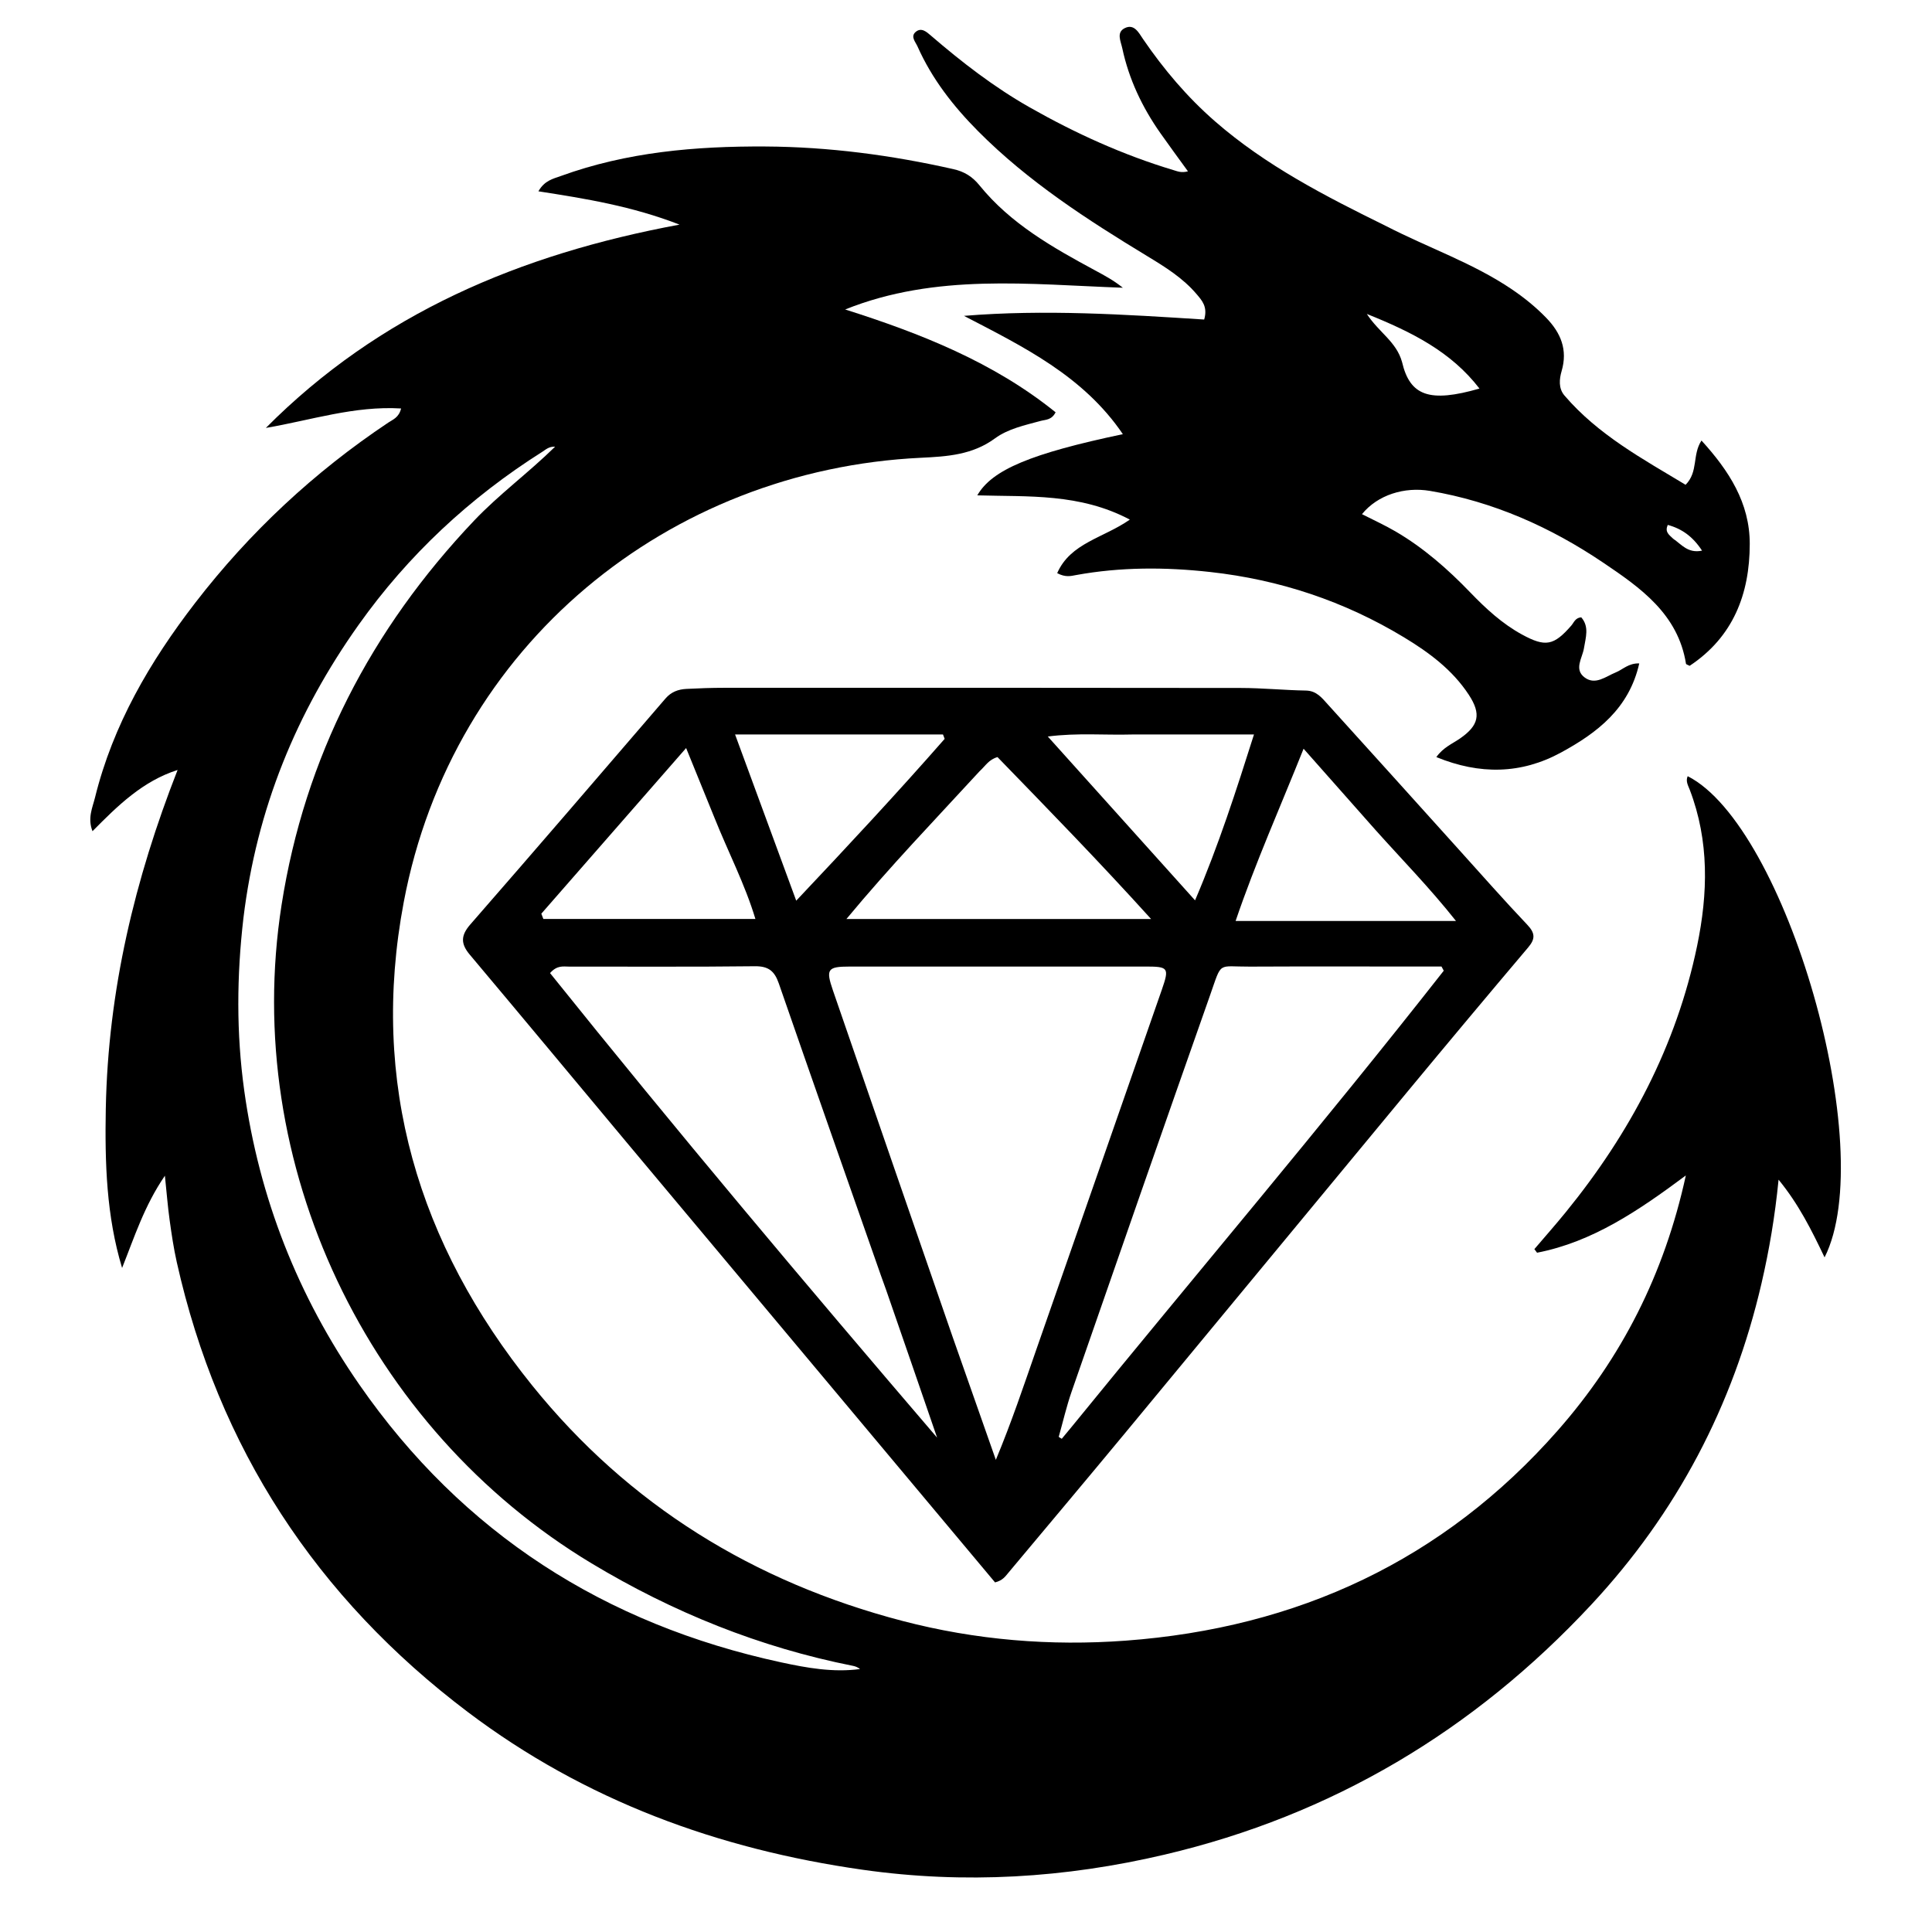 <svg xmlns="http://www.w3.org/2000/svg" xml:space="preserve" id="svg1" version="1.1" viewBox="0 0 161.065 161.065" height="161.065mm" width="161.065mm"><defs id="defs1"></defs><g transform="translate(-12.863,-28.899)" id="layer1"><g transform="matrix(0.265,0,0,0.265,-43.413,19.539)" id="g1"><path id="path1" d="m 245.647,384.013 c 0.717,-37.12 9.114,-72.102 22.585,-106.468 -10.946,3.501 -18.732,11.129 -26.77,19.266 -1.619,-4.134 0.016,-7.446 0.787,-10.574 5.644,-22.895 17.277,-42.78 31.527,-61.266 17.127,-22.219 37.383,-41.109 60.719,-56.692 1.475,-0.985 3.364,-1.597 4.047,-4.457 -14.715,-0.876 -28.37,3.698 -42.543,6.122 35.674,-35.902 79.84,-54.632 130.137,-63.963 -15.051,-5.833 -29.491,-8.159 -44.393,-10.476 1.926,-3.421 4.663,-3.948 7.059,-4.818 20.781,-7.546 42.37,-9.402 64.29,-9.281 20.036,0.111 39.722,2.724 59.224,7.129 3.397,0.767 5.926,2.309 8.186,5.099 9.77,12.054 22.995,19.536 36.375,26.754 2.915,1.573 5.838,3.131 8.723,5.452 -29.331,-1.036 -58.78,-4.618 -87.357,6.837 23.768,7.547 46.688,16.596 66.202,32.349 -1.267,2.488 -3.151,2.288 -4.69,2.707 -4.993,1.36 -10.261,2.469 -14.393,5.505 -7.068,5.193 -15.033,5.701 -23.208,6.09 -79.343,3.775 -147.488,58.745 -162.782,139.817 -10.721,56.831 4.527,107.538 40.441,152.062 30.36,37.639 69.718,61.823 116.431,74.039 23.051,6.028 46.634,7.959 70.263,6.21 53.938,-3.993 99.929,-25.175 135.927,-66.132 20.005,-22.761 33.488,-49.05 40.28,-80.212 -14.965,11.132 -29.362,20.909 -46.804,24.304 -0.281,-0.377 -0.563,-0.753 -0.844,-1.13 3.287,-3.858 6.649,-7.655 9.849,-11.585 20.178,-24.777 34.814,-52.336 41.347,-83.811 3.425,-16.503 3.851,-32.976 -2.311,-49.105 -0.489,-1.281 -1.37,-2.712 -0.654,-4.284 30.931,15.693 60.336,117.215 43.062,151.38 -4.132,-8.66 -8.137,-16.71 -14.471,-24.443 -1.144,11.593 -2.938,22.133 -5.361,32.587 -8.918,38.482 -26.653,72.233 -53.596,101.152 -36.881,39.585 -81.455,66.18 -134.146,78.583 -31.297,7.367 -62.962,9.326 -95.027,4.77 -45.499,-6.464 -87.394,-21.811 -124.195,-49.597 -47.663,-35.988 -78.515,-83.097 -91.593,-141.568 -0.977,-4.367 -1.634,-8.815 -2.247,-13.252 -0.584,-4.224 -0.916,-8.483 -1.484,-13.925 -6.514,9.518 -9.61,19.375 -13.466,29.018 -4.945,-16.36 -5.441,-32.987 -5.128,-50.195 m 43.29,-59.798 c -2.096,18.072 -2.249,36.089 0.263,54.184 4.691,33.79 16.895,64.678 36.233,92.546 32.451,46.764 77.213,75.357 132.671,87.34 8.109,1.752 16.383,3.237 24.826,2.107 -0.699,-0.554 -1.439,-0.85 -2.207,-1.002 -29.35,-5.823 -56.628,-16.834 -82.253,-32.249 -70.556,-42.446 -110.272,-125.646 -97.523,-207.132 7.273,-46.484 28.102,-86.698 60.562,-120.896 7.863,-8.284 17.09,-15.021 25.495,-23.273 -1.978,-0.078 -2.942,0.924 -4.019,1.605 -22.801,14.413 -42.202,32.476 -57.822,54.476 -19.516,27.487 -32.043,57.783 -36.226,92.294 z" stroke="none" opacity="1" fill="#000000"></path><path id="path2" d="m 409.4,394.584 c -16.565,-19.835 -32.858,-39.435 -49.257,-58.945 -2.873,-3.417 -2.858,-6.018 0.187,-9.506 20.576,-23.581 40.973,-47.317 61.373,-71.051 1.804,-2.098 4.028,-2.902 6.574,-3.035 3.991,-0.209 7.991,-0.346 11.987,-0.347 54.156,-0.013 108.313,-0.03 162.469,0.05 6.821,0.01 13.638,0.698 20.462,0.815 3.357,0.058 5.059,2.343 6.906,4.377 13.773,15.169 27.462,30.414 41.189,45.626 7.143,7.916 14.19,15.922 21.526,23.655 2.467,2.6 2.628,4.396 0.318,7.127 -12.694,15.005 -25.306,30.08 -37.844,45.216 -29.75,35.914 -59.422,71.893 -89.17,107.809 -12.113,14.624 -24.34,29.155 -36.527,43.717 -0.945,1.13 -1.78,2.43 -4.196,3.038 -38.434,-45.91 -77.097,-92.094 -115.996,-138.545 m 102.577,61.105 c 4.556,12.962 9.113,25.924 13.669,38.886 4.944,-11.858 8.783,-23.355 12.769,-34.802 13.125,-37.694 26.333,-75.36 39.436,-113.062 2.428,-6.987 2.088,-7.324 -5.219,-7.326 -30.987,-0.009 -61.975,-0.006 -92.962,0.006 -7.008,0.003 -7.582,0.813 -5.253,7.572 12.406,36.004 24.833,72 37.56,108.727 m 37.656,28.338 c 38.921,-47.821 78.862,-94.818 116.922,-143.333 -0.236,-0.438 -0.472,-0.876 -0.708,-1.314 -1.77,0 -3.539,-6e-5 -5.309,0 -18.332,6.1e-4 -36.664,-0.064 -54.996,0.027 -10.295,0.051 -8.683,-1.833 -12.454,8.865 -14.656,41.584 -29.144,83.227 -43.614,124.876 -1.613,4.643 -2.712,9.464 -4.049,14.202 0.319,0.2 0.637,0.401 0.956,0.601 0.933,-1.14 1.865,-2.281 3.252,-3.923 M 491.164,441.225 c -0.563,-1.565 -1.138,-3.125 -1.688,-4.694 -10.726,-30.605 -21.497,-61.194 -32.11,-91.839 -1.338,-3.863 -3.223,-5.45 -7.527,-5.398 -19.488,0.235 -38.981,0.081 -58.472,0.115 -1.756,0.003 -3.71,-0.52 -5.964,2.037 39.567,49.342 80.402,97.858 121.762,146.144 C 501.931,472.377 496.698,457.165 491.164,441.225 M 520.489,277.992 c -13.816,15.034 -27.997,29.744 -41.852,46.443 32.209,0 63.165,0 95.85,0 -16.454,-18.195 -32.518,-34.643 -48.318,-50.937 -2.752,0.783 -3.721,2.688 -5.68,4.495 m 124.583,18.421 c -7.315,-8.264 -14.629,-16.528 -22.614,-25.549 -7.41,18.552 -15.117,35.762 -21.386,54.189 23.264,0 45.648,0 69.335,0 -8.314,-10.493 -16.812,-19.113 -25.335,-28.64 M 437.026,292.332 c -2.827,-6.953 -5.654,-13.906 -8.816,-21.682 -15.727,17.991 -30.639,35.05 -45.551,52.108 0.212,0.554 0.425,1.109 0.637,1.663 22.055,0 44.109,0 66.711,0 -3.285,-10.942 -8.537,-20.953 -12.981,-32.089 m 64.314,-25.946 c -18.838,0 -37.676,0 -57.726,0 6.668,18.124 12.75,34.657 19.234,52.28 16.52,-17.493 31.857,-33.971 46.695,-50.902 -0.173,-0.459 -0.345,-0.919 -0.518,-1.378 -2.251,0 -4.501,0 -7.685,3.4e-4 m 67.16,-0.001 c -8.536,0.246 -17.118,-0.57 -26.511,0.635 15.614,17.371 30.56,34 46.329,51.544 7.459,-17.468 12.894,-34.378 18.536,-52.178 -13.1,0 -25.227,0 -38.354,-6.1e-4 z" stroke="none" opacity="1" fill="#000000"></path><path id="path3" d="m 648.445,106.454 c 13.348,6.875 27.345,11.621 39.569,19.907 3.878,2.629 7.488,5.55 10.751,8.915 4.6,4.745 6.843,10.046 4.868,16.788 -0.732,2.5 -1.025,5.433 0.895,7.677 10.581,12.371 24.598,19.943 38.107,28.091 4.072,-4.109 2.03,-9.376 5.002,-13.924 8.632,9.477 15.196,19.586 15.184,32.535 -0.016,15.775 -5.227,29.269 -18.907,38.339 -0.622,-0.332 -1.12,-0.447 -1.15,-0.636 -2.493,-15.674 -14.371,-23.946 -26.063,-31.833 -16.542,-11.158 -34.577,-19.204 -54.479,-22.562 -8.038,-1.356 -16.465,1.252 -21.392,7.32 3.569,1.824 7.165,3.455 10.557,5.436 8.843,5.167 16.458,11.868 23.542,19.221 4.867,5.051 10.017,9.805 16.226,13.199 7.405,4.048 10.035,3.5 15.523,-2.801 0.828,-0.95 1.236,-2.455 3.132,-2.604 2.585,2.982 1.398,6.336 0.855,9.715 -0.496,3.093 -3.259,6.669 0.263,9.243 3.365,2.459 6.589,-0.352 9.736,-1.623 2.219,-0.896 3.997,-2.941 7.397,-2.835 -3.201,14.236 -13.284,21.873 -24.636,28.046 -12.511,6.803 -25.521,7.026 -39.202,1.426 2.191,-3.071 5.034,-4.186 7.404,-5.824 5.967,-4.122 6.795,-7.693 2.806,-13.782 -5.155,-7.868 -12.532,-13.321 -20.405,-18.082 -18.778,-11.353 -39.115,-18.127 -60.954,-20.541 -14.141,-1.564 -28.19,-1.591 -42.221,0.968 -1.549,0.283 -3.251,0.803 -5.908,-0.605 4.193,-9.538 14.502,-11.009 22.854,-16.847 -15.786,-8.34 -31.92,-7.15 -47.987,-7.626 4.644,-8.085 16.933,-13.165 45.792,-19.254 -12.457,-18.347 -31.295,-27.489 -49.98,-37.215 25.381,-2.084 50.563,-0.44 75.562,1.155 1.18,-4.036 -0.724,-6.032 -2.422,-8.03 -4.277,-5.032 -9.803,-8.465 -15.37,-11.842 -18.97,-11.508 -37.574,-23.514 -53.329,-39.377 -7.807,-7.86 -14.547,-16.492 -19.073,-26.685 -0.62,-1.397 -2.263,-3.081 -0.588,-4.53 1.799,-1.556 3.465,-0.016 4.83,1.158 9.744,8.378 19.868,16.213 31.082,22.575 14.389,8.163 29.358,14.966 45.224,19.732 1.265,0.38 2.49,0.933 4.542,0.374 -3.013,-4.166 -5.9,-8.062 -8.686,-12.03 -5.704,-8.126 -9.895,-16.939 -11.979,-26.7 -0.476,-2.23 -1.91,-4.926 0.728,-6.288 3.021,-1.561 4.488,1.477 5.8,3.396 6.52,9.542 13.917,18.282 22.64,25.889 15.997,13.952 34.665,23.534 53.861,32.972 m 4.986,42.752 c 2.489,10.675 8.66,12.875 24.36,8.353 -8.883,-11.548 -21.144,-17.744 -35.434,-23.474 3.802,5.845 9.29,8.697 11.074,15.121 m 85.298,55.598 c 2.563,1.711 4.588,4.687 9.081,3.743 -2.888,-4.41 -6.303,-6.876 -10.791,-8.097 -0.949,2.224 0.292,2.998 1.711,4.354 z" stroke="none" opacity="1" fill="#000000"></path><path id="path4" d="m 440.564,701.353 c -0.899,-12.945 -0.678,-25.442 -0.789,-37.933 -0.028,-3.159 1.075,-4.757 4.386,-4.351 0.329,0.04 0.666,0.024 0.999,0.025 14.648,0.019 14.611,0.041 21.968,12.525 5.495,9.324 11.095,18.587 16.671,27.864 0.585,0.973 1.015,2.138 3.174,2.738 4.064,-6.633 8.321,-13.466 12.46,-20.37 3.766,-6.282 7.527,-12.574 11.044,-18.996 1.555,-2.84 3.436,-4.189 6.739,-3.893 4.451,0.399 8.93,0.479 13.763,0.713 1.41,30.526 1.572,60.735 1.238,91.609 -5.475,0 -10.581,0.162 -15.67,-0.059 -3.204,-0.139 -2.646,-2.915 -2.656,-4.973 -0.071,-16.16 -0.083,-32.321 -0.112,-48.481 -0.003,-1.622 -3.7e-4,-3.243 -0.938,-5.226 -8.647,13.877 -17.293,27.754 -26.585,42.667 -9.238,-14.767 -18.066,-28.878 -26.893,-42.99 -0.34,0.077 -0.68,0.154 -1.02,0.232 0,2.77 5.5e-4,5.54 -1.2e-4,8.31 -0.004,15.161 -0.098,30.323 0.052,45.482 0.038,3.832 -1.114,5.213 -5.123,5.229 -12.616,0.049 -12.605,0.208 -12.62,-12.164 -0.015,-12.495 -0.053,-24.99 -0.09,-37.955 z" stroke="none" opacity="1" fill="#000000"></path><path id="path5" d="m 848.229,848 c -0.002,6.667 -0.098,12.835 0.031,18.999 0.068,3.221 -1.224,4.659 -4.43,4.354 -0.165,-0.016 -0.333,0.002 -0.5,0.007 -13.157,0.427 -13.083,0.374 -20.829,-10.546 -12.239,-17.254 -24.587,-34.43 -36.896,-51.634 -0.285,-0.398 -0.655,-0.735 -1.603,-1.783 0,6.243 0.002,11.782 -3.1e-4,17.32 -0.005,13.666 -0.129,27.334 0.054,40.998 0.057,4.277 -1.277,5.798 -5.72,5.758 -12.688,-0.114 -12.687,0.07 -12.686,-12.65 0.002,-25.999 0.107,-52 -0.096,-77.997 -0.037,-4.716 1.291,-5.955 6.093,-6.388 9.124,-0.822 14.781,2.182 19.855,10.132 11.015,17.255 23.271,33.718 35.038,50.492 0.933,1.33 2.001,2.566 3.535,4.518 0,-19.712 -0.003,-38.603 0.002,-57.494 0.002,-7.424 0.012,-7.513 7.373,-7.411 12.268,0.17 10.827,-1.891 10.821,10.828 -0.011,20.666 -0.027,41.332 -0.041,62.498 z" stroke="none" opacity="1" fill="#000000"></path><path id="path6" d="m 645.608,794.739 c 18.39,-28.756 67.302,-28.393 84.477,1.404 15.099,26.195 6.383,67.553 -28.026,75.539 -18.358,4.261 -35.909,2.384 -50.12,-11.649 -16.544,-16.337 -19.167,-44.2 -6.332,-65.294 m 65.793,50.135 c 6.192,-9.623 7.621,-20.056 4.982,-31.051 -4.856,-20.23 -27.212,-29.58 -44.87,-18.598 -11.443,7.117 -14.576,18.435 -14.11,31.068 0.497,13.495 8.382,24.564 19.863,28.416 12.998,4.361 24.81,1.114 34.135,-9.835 z" stroke="none" opacity="1" fill="#000000"></path><path id="path7" d="m 358.575,832.67 c -2.052,1.137 -3.804,2.076 -6.173,3.348 3.5,5.795 6.894,11.431 10.306,17.056 3.44,5.672 6.897,11.334 10.709,17.597 -7.337,2.552 -14.209,1.653 -21.004,1.004 -0.911,-0.087 -1.782,-1.857 -2.454,-2.978 -5.136,-8.572 -10.409,-17.07 -15.231,-25.817 -2.196,-3.983 -4.753,-5.735 -9.447,-5.564 -12.571,0.46 -11.07,-1.873 -11.161,11.168 -0.044,6.333 -0.115,12.669 0.015,18.999 0.069,3.366 -1.173,4.658 -4.651,4.794 -14.828,0.577 -14.824,0.672 -14.823,-13.98 0.003,-25.5 0.117,-51.001 -0.093,-76.499 -0.039,-4.786 1.326,-6.339 6.176,-6.231 13.327,0.297 26.679,-0.299 39.994,0.194 22.415,0.83 31.082,13.382 29.904,33.673 -0.548,9.445 -3.496,17.579 -12.067,23.236 m -31.069,-11.024 c 3.154,-0.002 6.313,-0.124 9.461,0.017 11.914,0.532 16.096,-10.086 14.157,-18.453 -1.874,-8.087 -5.358,-10.865 -13.558,-10.919 -6.141,-0.041 -12.291,0.186 -18.422,-0.071 -4.001,-0.168 -5.329,1.439 -5.119,5.241 0.21,3.806 0.061,7.633 0.054,11.451 -0.025,12.737 -0.027,12.737 13.428,12.735 z" stroke="none" opacity="1" fill="#000000"></path><path id="path8" d="m 523.376,850.403 c -7.557,-16.007 -8.387,-32.042 -2.198,-48.222 6.981,-18.25 21.476,-26.581 40.001,-28.388 13.55,-1.322 26.591,0.804 37.764,9.599 3.566,2.807 6.631,6.029 9.408,10.624 -4.775,3.27 -9.462,6.591 -14.275,9.715 -1.706,1.107 -2.775,-0.504 -3.669,-1.652 -7.596,-9.758 -17.861,-12.075 -29.486,-10.685 -11.807,1.413 -22.007,11.873 -23.464,24.501 -0.724,6.273 -1.079,12.648 0.729,18.841 7.288,24.962 35.291,24.832 48.953,15.427 2.525,-1.738 3.868,-12.703 1.961,-14.837 -1.017,-1.138 -2.441,-0.917 -3.749,-0.93 -4.666,-0.044 -9.332,-0.083 -13.997,-0.037 -2.442,0.024 -3.812,-0.894 -3.66,-3.498 0.01,-0.166 -0.017,-0.333 -0.018,-0.499 -0.018,-14.344 -1.047,-11.34 10.64,-11.524 8.33,-0.132 16.666,0.097 24.995,-0.085 3.582,-0.078 5.108,1.018 5.037,4.81 -0.183,9.828 -0.182,19.665 -0.004,29.493 0.068,3.759 -2.253,5.778 -4.642,7.806 -8.098,6.872 -17.555,10.929 -28.029,12.079 -15.837,1.739 -30.962,0.134 -43.496,-11.275 -3.498,-3.184 -6.267,-6.88 -8.799,-11.264 z" stroke="none" opacity="1" fill="#000000"></path><path id="path9" d="m 238.022,867.315 c -8.569,3.945 -17.444,4.333 -26.213,4.731 -9.309,0.423 -18.652,0.044 -27.977,0.181 -3.57,0.053 -5.036,-1.192 -5.031,-4.94 0.039,-28.647 -0.004,-57.294 -0.221,-85.94 -0.032,-4.247 1.05,-5.884 5.577,-5.773 11.652,0.286 23.332,-0.298 34.973,0.159 34.839,1.367 47.886,28.311 44.817,54.224 -2.003,16.909 -9.769,29.812 -25.925,37.358 m -11.18,-14.826 c 7.831,-3.192 13.408,-8.565 15.997,-16.741 2.252,-7.114 2.522,-14.325 0.964,-21.636 -2.412,-11.316 -9.4,-18.028 -20.539,-20.577 -7.385,-1.69 -14.904,-1.114 -22.384,-1.176 -2.583,-0.021 -3.506,1.328 -3.504,3.751 0.015,18.325 0.002,36.649 -0.019,54.974 -0.002,2.085 0.545,3.702 3.008,3.644 8.613,-0.202 17.337,0.982 26.477,-2.239 z" stroke="none" opacity="1" fill="#000000"></path><path id="path10" d="m 705.133,703.816 c -3.386,-4.707 -6.564,-9.121 -9.939,-13.809 -1.344,2.225 -0.818,4.077 -0.823,5.823 -0.045,16.487 -0.146,32.976 0.049,49.461 0.052,4.395 -1.039,6.279 -5.836,6.08 -12.551,-0.52 -11.472,1.816 -11.502,-11.538 -0.055,-24.98 0.089,-49.961 -0.069,-74.941 -0.029,-4.628 1.243,-6.113 6.142,-6.443 7.77,-0.524 12.741,1.742 17.19,8.537 10.386,15.863 21.765,31.076 32.761,46.538 1.499,2.107 3.111,4.134 5.83,5.884 0,-2.76 0.002,-5.519 -3.7e-4,-8.278 -0.015,-15.488 0.088,-30.977 -0.124,-46.463 -0.06,-4.381 1.022,-6.288 5.833,-6.103 13.375,0.516 11.502,-1.866 11.558,11.779 0.103,24.814 0.015,49.628 -0.015,74.442 -0.008,6.544 -0.083,6.077 -6.738,6.63 -7.418,0.617 -12.156,-1.82 -16.349,-8.234 -8.736,-13.362 -18.448,-26.086 -27.968,-39.365 z" stroke="none" opacity="1" fill="#000000"></path><path id="path11" d="m 251.348,709.838 c -0.759,20.571 -14.903,36.52 -36.08,40.431 -14.137,2.611 -28.51,1.762 -42.805,1.725 -2.309,-0.006 -3.782,-0.827 -3.776,-3.493 0.074,-29.13 0.108,-58.26 0.172,-87.39 6.4e-4,-0.29 0.27,-0.579 0.712,-1.467 7.471,0 15.247,-0.062 23.021,0.016 8.951,0.091 17.909,-0.54 26.778,1.726 21.261,5.433 31.973,18.993 31.979,40.983 6.4e-4,2.331 -1.7e-4,4.662 -0.001,7.469 M 187.257,713.5 c 0.008,5.992 0.019,11.985 0.021,17.977 6.3e-4,2.123 0.141,4.066 3.025,4.138 8.497,0.213 17.01,0.215 25.117,-2.696 12.871,-4.622 19.874,-18.965 16.881,-34.024 -2.789,-14.03 -9.6,-20.313 -23.954,-22.793 -5.326,-0.92 -10.62,-0.383 -15.911,-0.758 -3.924,-0.278 -5.299,1.313 -5.237,5.198 0.17,10.65 0.057,21.305 0.057,32.958 z" stroke="none" opacity="1" fill="#000000"></path><path id="path12" d="m 583.407,662.213 c 15.6,-6.45 30.841,-6.669 45.718,0.753 14.364,7.167 21.479,19.617 23.06,35.114 1.123,11.008 0.199,21.967 -5.387,31.992 -7.541,13.534 -19.021,20.794 -34.452,22.377 -11.974,1.228 -23.326,-0.216 -33.554,-6.734 -14.162,-9.026 -19.915,-22.749 -20.379,-38.98 -0.56,-19.59 6.601,-35.032 24.995,-44.523 m 31.388,13.352 c -16.607,-4.397 -30.658,2.448 -35.912,17.405 -1.983,5.646 -2.043,11.494 -1.435,17.245 1.183,11.185 6.489,19.947 17.204,24.332 10.156,4.157 19.979,2.804 28.657,-4.008 15.893,-12.475 14.511,-46.581 -8.514,-54.974 z" stroke="none" opacity="1" fill="#000000"></path><path id="path13" d="m 850.658,739.701 c -8.877,7.931 -19.297,11.076 -30.5,11.506 -10.808,0.414 -21.646,-0.006 -32.467,0.159 -3.669,0.056 -4.943,-1.241 -4.929,-4.927 0.104,-27.476 0.046,-54.952 0.057,-82.428 9.1e-4,-2.301 -0.403,-5.083 3.162,-5.02 14.779,0.265 29.681,-1.428 44.287,1.808 16.87,3.738 29.212,13.102 33.346,30.562 4.282,18.086 1.535,34.71 -12.956,48.34 m -37.515,-4.668 c 22.018,-1.284 29.862,-7.063 33.01,-25.787 2.163,-12.868 -4.196,-30.444 -22.231,-33.06 -5.673,-0.823 -11.294,-0.408 -16.914,-0.87 -4.395,-0.361 -5.806,1.3 -5.74,5.686 0.22,14.662 -0.023,29.331 0.113,43.995 0.116,12.538 -2.139,10.505 11.762,10.035 z" stroke="none" opacity="1" fill="#000000"></path><path id="path14" d="m 461.436,779.606 c 12.394,30.691 24.654,61.008 37.258,92.174 -7.042,0.638 -13.121,0.527 -19.191,0.118 -1.902,-0.128 -2.628,-1.863 -3.272,-3.425 -1.27,-3.075 -2.893,-6.069 -3.68,-9.266 -1.583,-6.424 -5.249,-8.515 -11.823,-8.049 -8.618,0.611 -17.318,0.328 -25.971,0.054 -4.269,-0.135 -6.855,0.949 -7.982,5.427 -1.009,4.008 -2.788,7.821 -4.227,11.721 -0.656,1.778 -1.497,3.567 -3.633,3.665 -5.445,0.25 -10.906,0.49 -16.19,-0.202 -1.027,-2.566 0.296,-4.317 0.99,-6.084 11.266,-28.643 22.664,-57.235 33.832,-85.916 1.503,-3.859 3.469,-5.661 7.677,-5.205 2.964,0.321 6.004,0.252 8.984,0.023 3.656,-0.28 6.163,0.843 7.229,4.966 M 448.409,799.755 c -4.375,11.608 -8.88,23.172 -12.643,35.662 9.486,0.11 18.29,0.767 27.743,-0.382 -4.58,-12.3 -8.861,-23.823 -13.18,-35.331 -0.278,-0.742 -0.766,-1.704 -1.919,0.051 z" stroke="none" opacity="1" fill="#000000"></path><path id="path15" d="m 331.1,734.216 c 9.617,-24.137 19.07,-47.924 28.52,-71.713 0.122,-0.308 0.165,-0.648 0.291,-0.954 1.31,-3.194 4.173,-3.272 6.756,-2.763 4.572,0.901 11.069,-3.285 13.56,2.702 12.128,29.155 23.676,58.552 35.413,87.87 0.11,0.274 -0.015,0.642 -0.06,1.608 -5.776,0.807 -11.672,0.355 -17.54,0.227 -1.517,-0.033 -2.135,-1.405 -2.651,-2.673 -1.067,-2.617 -2.139,-5.232 -3.216,-7.844 -4.009,-9.722 -1.654,-8.339 -12.303,-8.444 -8.488,-0.084 -16.979,0.101 -25.464,-0.055 -3.196,-0.059 -5.064,1.064 -5.702,4.192 -0.099,0.485 -0.275,0.957 -0.435,1.428 -5.061,14.858 -7.054,15.987 -23.665,12.895 2.138,-5.443 4.237,-10.785 6.499,-16.477 m 33.698,-40.084 c -2.287,6.423 -4.577,12.845 -6.861,19.269 -0.755,2.124 -1.071,4.151 2.101,4.185 6.66,0.073 13.323,0.052 19.983,-0.008 2.241,-0.02 2.917,-1.331 2.191,-3.363 -3.84,-10.74 -7.7,-21.472 -11.553,-32.207 -0.396,-0.005 -0.791,-0.009 -1.187,-0.014 -1.457,3.806 -2.914,7.612 -4.675,12.138 z" stroke="none" opacity="1" fill="#000000"></path><path id="path16" d="m 298.344,679 c -3.4e-4,22.616 -0.12,44.733 0.093,66.847 0.046,4.777 -1.381,6.39 -6.221,6.236 -13.627,-0.436 -11.455,1.4 -11.512,-11.82 -0.108,-24.943 0.112,-49.888 -0.144,-74.828 -0.053,-5.149 1.618,-6.576 6.542,-6.481 13.527,0.261 10.956,-0.958 11.229,11.066 0.064,2.825 0.012,5.654 0.013,8.98 z" stroke="none" opacity="1" fill="#000000"></path><path id="path17" d="m 528.384,901.074 c 6.918,-0.541 6.945,-0.541 6.957,5.675 0.021,11.148 0.073,22.296 -0.053,33.443 -0.023,2.071 1.253,5.147 -2.043,5.843 -3.25,0.686 -6.394,0.742 -8.67,-2.925 -4.382,-7.059 -9.215,-13.837 -13.878,-20.72 -1.005,-1.484 -1.779,-3.2 -4.379,-4.299 0,8.082 -0.134,15.81 0.057,23.529 0.094,3.811 -1.469,5.004 -5.071,4.71 -2.455,-0.2 -3.639,-1.108 -3.633,-3.639 0.032,-12.811 10e-4,-25.623 0.025,-38.434 0.003,-1.483 -0.051,-3.337 2.02,-3.39 2.832,-0.071 5.973,-1.331 8.124,1.986 3.71,5.72 7.486,11.404 11.429,16.964 1.86,2.623 3.118,5.868 6.568,7.571 1.678,-3.321 0.804,-6.668 1.09,-9.869 0.484,-5.405 -1.123,-10.945 1.457,-16.445 z" stroke="none" opacity="1" fill="#000000"></path><path id="path18" d="m 293.697,937.022 c -4.077,-7.104 -4.265,-14.561 -2.368,-21.631 3.775,-14.07 14.376,-17.829 28.209,-15.343 13.171,2.367 17.842,14.652 16.487,26.399 -1.136,9.854 -6.038,17.236 -16.233,19.845 -10.53,2.695 -19.398,0.172 -26.096,-9.27 m 33.363,-11.997 c -0.17,-2.31 -0.076,-4.677 -0.559,-6.919 -1.339,-6.218 -7.918,-11.151 -13.93,-10.69 -7.941,0.609 -13.154,6.644 -13.231,15.318 -0.08,9.014 4.491,15.185 11.767,15.887 8.733,0.842 14.181,-3.585 15.952,-13.596 z" stroke="none" opacity="1" fill="#000000"></path><path id="path19" d="m 392.56,905.417 c 7.895,9.247 8.638,19.321 3.894,29.609 -4.134,8.966 -12.106,12.487 -21.681,12.241 -11.965,-0.307 -20.775,-9.609 -21.169,-21.583 -0.286,-8.693 0.846,-16.743 8.559,-22.168 8.975,-6.311 21.117,-5.543 30.396,1.901 m -17.745,33.219 c 8.705,-0.062 13.985,-4.334 14.891,-12.046 1.186,-10.095 -2.471,-16.564 -10.581,-18.792 -1.976,-0.543 -3.897,-0.545 -5.875,4.9e-4 -7.184,1.981 -11.004,7.486 -10.909,15.806 0.095,8.234 3.86,13.08 12.474,15.032 z" stroke="none" opacity="1" fill="#000000"></path><path id="path20" d="m 738.682,926.999 c 0.005,-7.656 0.107,-14.814 -0.027,-21.968 -0.06,-3.218 1.176,-4.542 4.388,-4.377 6.455,0.33 12.956,-0.645 19.372,0.98 9.079,2.299 14.104,8.729 15.026,18.114 1.866,19.009 -9.622,26.533 -25.39,26.578 -13.374,0.038 -13.374,0.076 -13.37,-13.335 4.9e-4,-1.831 0.001,-3.661 0.002,-5.992 m 22.615,-16.978 c -3.323,-1.177 -6.733,-1.695 -10.269,-1.599 -2.351,0.064 -3.751,0.731 -3.716,3.447 0.096,7.483 0.037,14.969 0.045,22.453 0.002,1.601 0.328,2.818 2.244,3.311 6.703,1.724 15.543,-1.964 17.968,-7.639 3.242,-7.588 0.988,-15.526 -6.272,-19.973 z" stroke="none" opacity="1" fill="#000000"></path><path id="path21" d="m 590.487,943.678 c -4.828,2.563 -9.608,3.828 -14.698,3.615 -10.442,-0.438 -17.669,-6.613 -20.382,-17.305 -2.854,-11.25 1.099,-22.532 9.692,-27.661 8.26,-4.93 21.007,-3.776 27.991,2.571 1.202,1.092 2.647,2.066 2.788,4.245 -3.083,2.882 -5.621,5.825 -10.412,1.265 -4.526,-4.308 -10.674,-3.998 -15.729,-0.712 -4.785,3.109 -7.427,10.316 -6.183,16.867 1.868,9.84 10.66,14.715 19.939,11.162 3.023,-1.157 4.592,-2.933 4.295,-6.353 -0.32,-3.697 -3.005,-2.948 -5.176,-2.946 -2.716,0.003 -3.904,-1.065 -3.89,-3.851 0.014,-2.841 1.393,-3.844 4.009,-3.793 16.683,0.326 13.02,-2.227 13.672,12.629 0.211,4.801 -1.394,8 -5.915,10.268 z" stroke="none" opacity="1" fill="#000000"></path><path id="path22" d="m 692.705,908.39 c -2.747,-0.002 -5.054,-0.002 -7.206,-0.002 -1.678,-2.565 -0.986,-4.781 -0.397,-7.623 10.566,0 21.165,-0.359 31.719,0.174 4.322,0.218 1.931,4.271 2.259,6.625 -1.886,1.336 -3.771,0.796 -5.543,0.816 -7.206,0.081 -7.205,0.047 -7.203,7.005 0.003,8.311 0.025,16.622 -0.004,24.932 -0.01,2.916 0.709,6.036 -4.179,6.078 -5.101,0.044 -4.499,-3.16 -4.499,-6.32 -6e-4,-8.976 -0.097,-17.953 0.037,-26.926 0.05,-3.331 -0.994,-5.111 -4.984,-4.76 z" stroke="none" opacity="1" fill="#000000"></path><path id="path23" d="m 254.673,918.09 c -0.001,-0.818 -8.4e-4,-1.15 -0.003,-1.482 -0.05,-8.393 0.842,-8.345 -8.008,-8.207 -2.959,0.046 -5.278,-0.214 -5.03,-4.177 0.158,-2.523 1.087,-3.567 3.606,-3.552 9.137,0.053 18.276,0.064 27.412,-0.018 2.867,-0.026 3.692,1.314 3.7,3.972 0.008,2.812 -1.204,3.663 -3.891,3.806 -9.123,0.486 -9.114,0.574 -9.113,9.561 2.2e-4,7.975 -0.096,15.951 0.026,23.924 0.048,3.141 -1.023,4.49 -4.301,4.479 -3.188,-0.011 -4.472,-1.178 -4.423,-4.395 0.117,-7.807 0.031,-15.617 0.026,-23.911 z" stroke="none" opacity="1" fill="#000000"></path><path id="path24" d="m 427.376,926.956 c 0.139,12.305 -1.582,10.627 10.336,10.816 1.829,0.029 3.664,0.073 5.489,-0.025 3.393,-0.182 4.162,1.656 4.181,4.661 0.02,3.176 -1.521,3.971 -4.319,3.933 -6.487,-0.088 -12.978,-0.131 -19.463,0.005 -3.117,0.065 -4.626,-1.014 -4.608,-4.269 0.069,-12.31 0.054,-24.621 0.051,-36.931 -0.002,-6.341 4.295,-4.256 8.334,-4.149 0,8.607 0,17.037 -0.002,25.958 z" stroke="none" opacity="1" fill="#000000"></path><path id="path25" d="m 645.651,928.998 c 0.004,-8.317 0.096,-16.135 -0.032,-23.949 -0.052,-3.152 1.011,-4.449 4.304,-4.443 3.333,0.006 4.314,1.425 4.289,4.516 -0.075,9.313 0.115,18.628 -4.9e-4,27.939 -0.042,3.404 1.146,4.875 4.635,4.71 3.65,-0.172 7.319,0.093 10.974,-0.021 3.046,-0.095 4.575,0.856 4.568,4.237 -0.006,3.191 -1.055,4.478 -4.335,4.381 -6.647,-0.198 -13.306,-0.261 -19.954,-0.099 -3.606,0.088 -4.62,-1.507 -4.48,-4.797 0.169,-3.984 0.036,-7.981 0.034,-12.473 z" stroke="none" opacity="1" fill="#000000"></path><path id="path26" d="m 475.346,906.117 c 3e-5,12.111 -0.06,23.733 0.034,35.354 0.025,3.126 -0.561,4.963 -4.322,4.934 -3.8,-0.029 -4.316,-2.019 -4.299,-5.067 0.069,-11.953 0.057,-23.907 0.026,-35.861 -0.007,-2.726 0.2,-4.788 3.876,-4.884 3.859,-0.101 5.076,1.537 4.684,5.524 z" stroke="none" opacity="1" fill="#000000"></path></g></g></svg>
